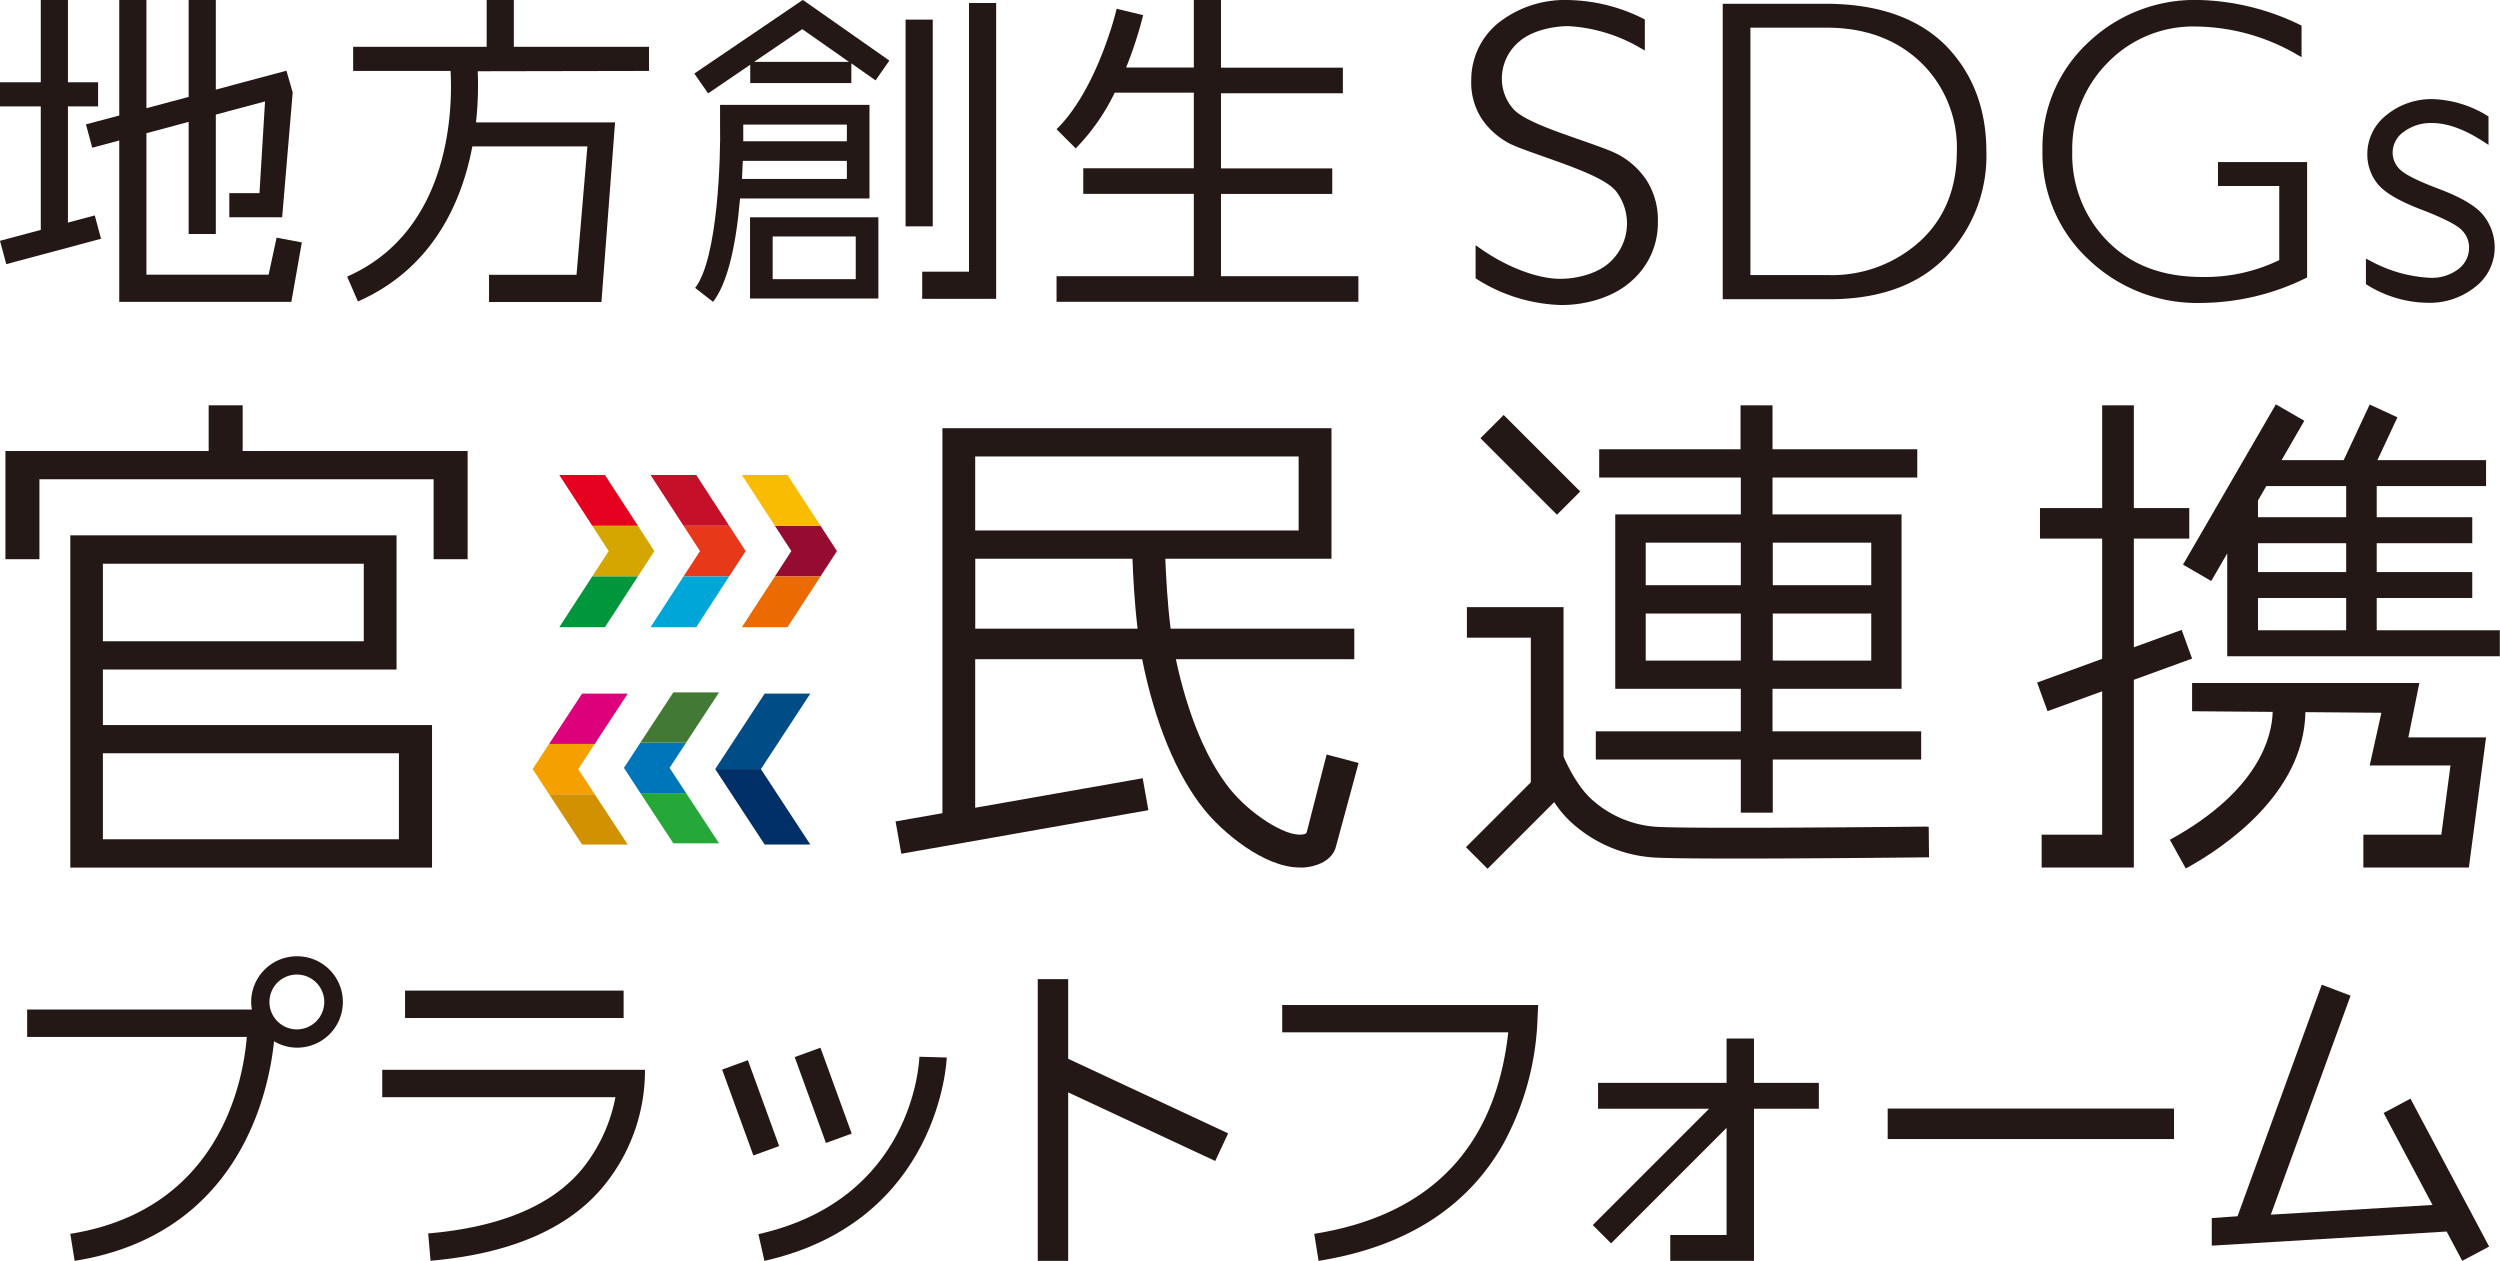 <svg xmlns="http://www.w3.org/2000/svg" viewBox="0 0 391.18 197.29"><defs><style>.cls-1{fill:#231815;}.cls-2{fill:#d6a600;}.cls-3{fill:#00963b;}.cls-4{fill:#e4001e;}.cls-5{fill:#e73819;}.cls-6{fill:#00a6d8;}.cls-7{fill:#c60f28;}.cls-8{fill:#960b30;}.cls-9{fill:#ec6a02;}.cls-10{fill:#f9bc00;}.cls-11{fill:#f4a100;}.cls-12{fill:#dc007a;}.cls-13{fill:#d29100;}.cls-14{fill:#0076ba;}.cls-15{fill:#417935;}.cls-16{fill:#25a739;}.cls-17{fill:#004c87;}.cls-18{fill:#003067;}</style></defs><g id="レイヤー_2" data-name="レイヤー 2"><g id="レイヤー_1-2" data-name="レイヤー 1"><path class="cls-1" d="M257.57,28.1a12.25,12.25,0,0,0-4.36-3.92c-1.66-.88-5.19-2-8.79-3.3s-6.7-2.61-7.77-4A7.1,7.1,0,0,1,235,12.39a7.56,7.56,0,0,1,2.73-5.9c1.82-1.59,5-2.4,7.72-2.4a25.1,25.1,0,0,1,11.28,3.45l.64.36V3.05l-.22-.12a27.23,27.23,0,0,0-12-2.93,16.78,16.78,0,0,0-10.79,3.66,11.49,11.49,0,0,0-4.15,8.89,10.37,10.37,0,0,0,1.73,6.17,12,12,0,0,0,4.15,3.68c1.59.83,5.11,1.94,8.78,3.3s6.82,2.74,8,4.23a8.23,8.23,0,0,1-1.06,11.18c-1.84,1.67-5,2.52-7.68,2.52-3.27,0-8.06-1.61-12.56-4.79l-.68-.48v5.18l.19.13a25.93,25.93,0,0,0,13.25,4.06c3.95,0,8.2-1.26,10.94-3.75a12,12,0,0,0,4.14-9.2A11.48,11.48,0,0,0,257.57,28.1Z"/><path class="cls-1" d="M304.33,7C300,2.76,293.74.59,285.63.59H269.56V46.82h16.69c7.79,0,13.9-2.2,18.15-6.55a22.79,22.79,0,0,0,6.41-16.55C310.81,16.94,308.63,11.33,304.33,7Zm1.86,16.68c0,5.81-1.93,10.54-5.74,14.05a20.51,20.51,0,0,1-14.4,5.31H273.89V4.33h11.93c6,0,10.95,1.82,14.71,5.41A18.53,18.53,0,0,1,306.19,23.72Z"/><path class="cls-1" d="M347.05,25.36V29.1h9.59V40.7a26.62,26.62,0,0,1-12,2.64c-6.34,0-11.18-1.88-14.85-5.59a19.23,19.23,0,0,1-5.54-14,19.16,19.16,0,0,1,5.6-14,18.6,18.6,0,0,1,13.82-5.6A32.05,32.05,0,0,1,359.52,8.6l.61.34V4l-.24-.11A38.05,38.05,0,0,0,344.15,0a24.19,24.19,0,0,0-17.49,6.73,22.42,22.42,0,0,0-7.07,16.86,22.56,22.56,0,0,0,7.2,17,24.57,24.57,0,0,0,17.68,6.81,37.69,37.69,0,0,0,16.3-3.87l.23-.11V25.36Z"/><path class="cls-1" d="M388.65,33.78c-1.13-1.48-3.43-2.86-7-4.21-3.4-1.28-5.49-2.34-6.21-3.14a3.67,3.67,0,0,1-1.06-2.53,4,4,0,0,1,1.75-3.28,7.08,7.08,0,0,1,4.42-1.37c2.39,0,5.15,1,8.18,3l.65.42V18.22l-.2-.12a17.29,17.29,0,0,0-8.43-2.59A11.14,11.14,0,0,0,373.42,18a7.73,7.73,0,0,0-3,6.12A7.31,7.31,0,0,0,372,28.73c1.09,1.38,3.36,2.73,7,4.11,3.41,1.32,5.51,2.4,6.26,3.23a3.78,3.78,0,0,1,1.08,2.61,4.17,4.17,0,0,1-1.67,3.42,6.82,6.82,0,0,1-4.39,1.37,21.75,21.75,0,0,1-9.46-2.69l-.62-.31v4l.2.12a18.37,18.37,0,0,0,9.44,2.79,11.42,11.42,0,0,0,7.46-2.48,7.77,7.77,0,0,0,3.05-6.18A8.07,8.07,0,0,0,388.65,33.78Z"/><path class="cls-1" d="M191.05,43.22V30.35h17.41v-4H191.05V14.59h19.07v-4H191.05V0H186.8V10.57H176.2a61.63,61.63,0,0,0,2.67-8.2l-4.15-1c0,.13-3,12.6-9.4,18.85l3,3a32.76,32.76,0,0,0,6.1-8.72H186.8V26.33H169.5v4h17.3V43.22H165.32v4h47.23v-4Z"/><rect class="cls-1" x="141.7" y="3.07" width="4.25" height="32.35"/><polygon class="cls-1" points="151.62 0.47 151.62 42.51 144.3 42.51 144.3 46.76 151.62 46.76 155.87 46.76 155.87 42.51 155.87 0.47 151.62 0.47"/><path class="cls-1" d="M125.6.06l0-.06L108.64,11.51l2.16,3.1,6.59-4.48V13h15.82V9.91L137,12.58l2.16-3.1L125.64,0ZM118,9.68l7.53-5.12,7.31,5.12Z"/><path class="cls-1" d="M117.36,34V46.71h20.08V34Zm16.54,9.68h-13V37h13Z"/><path class="cls-1" d="M136.05,31.05V16.41H112.67l0,1.81s0,1.26,0,1.26c.11,4.9-.32,21-3.9,25.57l2.8,2.18c2.12-2.72,3.54-8.16,4.23-16.18ZM132.51,28H116.1c.05-.81.09-1.8.13-2.83h16.28Zm0-8.5v2.6H116.3c0-.94,0-1.83,0-2.6Z"/><path class="cls-1" d="M101.55,11.1V7.32H80.4V0H76.15V7.32H55.26V11.1H70.5c.32,5.71.12,25-16.18,32.18L56,47.17C67.76,42,72.27,31.58,73.91,22.91h18L90.21,43H76.52v4.25H94.11l2.13-28.1H74.48a53,53,0,0,0,.27-8Z"/><polygon class="cls-1" points="10.63 34.83 10.63 16.65 15.35 16.65 15.35 12.87 10.63 12.87 10.63 0 6.38 0 6.38 12.87 0 12.87 0 16.65 6.38 16.65 6.38 35.97 0 37.68 0.98 41.33 15.81 37.36 14.83 33.71 10.63 34.83"/><polygon class="cls-1" points="47.23 37.93 43.28 37.19 42.03 42.98 22.91 42.98 22.91 20.84 29.52 19.07 29.52 36.61 33.77 36.61 33.77 17.93 41.47 15.87 40.6 30.22 35.88 30.22 35.88 34 44.15 34 45.8 14.47 44.82 11.06 33.77 14.02 33.77 0 29.52 0 29.52 15.16 22.91 16.93 22.91 0 18.66 0 18.66 18.07 13.45 19.46 14.43 23.11 18.66 21.98 18.66 42.98 18.66 47.23 45.59 47.23 47.23 37.93"/><rect class="cls-1" x="295.37" y="173.46" width="44.8" height="4.77"/><path class="cls-1" d="M240.68,157.25H200.63v4.28H236c-2,18-12.17,28.63-30.36,31.53l.68,4.23c13.48-2.15,23.18-8.27,28.84-18.19a44,44,0,0,0,5.41-19.42v-.14h0Z"/><rect class="cls-1" x="63.38" y="155" width="34.2" height="4.29"/><path class="cls-1" d="M100.92,167.39H59.81v4.29H96.3a25.55,25.55,0,0,1-4.78,10.69C86.88,188.42,78.63,192,67,193l.37,4.27C80.25,196.16,89.52,192,94.92,185A28.47,28.47,0,0,0,100.92,167.39Z"/><rect class="cls-1" x="110.31" y="171.2" width="14.3" height="4.29" transform="translate(240.17 3.68) rotate(70)"/><rect class="cls-1" x="121.66" y="169.24" width="14.3" height="4.29" transform="translate(245.8 -8.27) rotate(70)"/><path class="cls-1" d="M119.61,197.29l-.94-4.18c24.19-5.44,25.16-26.85,25.19-27.76l4.28.12C148.14,165.73,147.12,191.11,119.61,197.29Z"/><polygon class="cls-1" points="192.17 177.34 167.14 165.67 167.14 153.21 162.38 153.21 162.38 197.29 167.14 197.29 167.14 170.93 190.15 181.66 192.17 177.34"/><polygon class="cls-1" points="284.6 169.44 274.45 169.44 274.45 162.5 270.16 162.5 270.16 169.44 250.05 169.44 250.05 173.49 267.42 173.49 249.22 191.69 252.09 194.55 270.16 176.48 270.16 193.24 261.35 193.24 261.35 197.29 274.45 197.29 274.45 193.24 274.45 173.49 284.6 173.49 284.6 169.44"/><polygon class="cls-1" points="389.48 195.05 377.17 171.91 372.97 174.15 380.62 188.54 355.32 190.06 367.8 155.79 363.29 154.08 350.11 190.31 346.08 190.59 346.08 194.91 382.83 192.7 385.27 197.29 389.48 195.05"/><path class="cls-1" d="M46.45,149.63a7.16,7.16,0,0,0-7.15,7.15,7.61,7.61,0,0,0,.11,1.18H4.25v4.29H38.62C38.07,169,34.49,189.31,11,193.06l.68,4.23c25.8-4.11,30.38-26.39,31.2-34.36a7.07,7.07,0,0,0,3.62,1,7.15,7.15,0,0,0,0-14.3Zm0,11.44a4.29,4.29,0,1,1,4.29-4.29A4.3,4.3,0,0,1,46.45,161.07Z"/><path class="cls-1" d="M378.56,106.87H343v4.42l12.61.1c-.09,3.69-2,12.16-15.72,19.81l-.37.2,2.49,4.49.38-.2c5.47-3.05,18.12-11.45,18.34-24.26l11.89.1-1.83,8.24h12.64L382,130.6h-12.2v5.14h16.51L389,115.38H376.84Z"/><path class="cls-1" d="M371.89,98.62V93.57h14.95V89.51H371.89V85h14.95V80.93H371.89V76.06H389V72H372l3.13-6.7-4.34-2L366.72,72H357l3.56-6.16-4.45-2.57L341.58,88.35,346,90.91l2.5-4.32v16.1h42.65V98.62ZM353.31,80.93V78.32l1.3-2.26h12.5v4.87Zm0,8.58V85h13.8v4.51Zm0,9.11V93.57h13.8v5.05Z"/><polygon class="cls-1" points="341.37 98.56 333.89 101.28 333.89 84.28 342.56 84.28 342.56 79.5 333.89 79.5 333.89 63.42 328.93 63.42 328.93 79.5 319.2 79.5 319.2 84.28 328.93 84.28 328.93 103.09 318.75 106.8 320.38 111.28 328.93 108.17 328.93 130.6 319.46 130.6 319.46 135.74 333.89 135.74 333.89 106.37 343 103.05 341.37 98.56"/><path class="cls-1" d="M16.1,104.76H62.05v-21H11v52h56.6V113.45H16.1ZM56.92,88.21v12.13H16.1V88.21ZM16.1,131.32V117.87H62.42v13.45Z"/><polygon class="cls-1" points="37.97 63.42 32.65 63.42 32.65 70.57 0.85 70.57 0.85 87.5 6.17 87.5 6.17 74.99 67.85 74.99 67.85 87.5 73.17 87.5 73.17 70.57 37.97 70.57 37.97 63.42"/><path class="cls-1" d="M204.5,130.1c-.11.39-.24.43-.9.49-2.6.23-8.06-3.27-11.19-7.19-3.65-4.58-6.56-11.57-8.42-20.25h27.92V98.37H183.17c-.51-4-.73-8.41-.83-10.94h26V67H147.46v60.24l-7.33,1.29.9,5.06,38.66-6.82-.89-5-26.21,4.62V103.15h26.14l0,.09c2,9.89,5.35,18,9.65,23.37,2.81,3.53,9.37,9.13,15,9.13.23,0,.46,0,.68,0,2.69-.24,4.57-1.49,5-3.35l3.52-13-5-1.33Zm-1.3-58.68V83H152.59V71.42ZM178,98.37h-25.4V87.43H177.2C177.29,89.9,177.5,94.21,178,98.37Z"/><rect class="cls-1" x="236.89" y="64.28" width="5.14" height="16.93" transform="translate(18.69 190.62) rotate(-45)"/><path class="cls-1" d="M272.39,127.16h5v-8.31h23.22v-4.42H277.35v-6.65h20.19V80.49H277.35V74.72H300V70.3H277.35V63.42h-5V70.3H250.23v4.42h22.16v5.77H252.74v27.29h19.65v6.65H249.7v4.42h22.69Zm5-35.59V84.91h15.41v6.66Zm0,11.79V96h15.41v7.37ZM257.51,91.57V84.91h14.88v6.66ZM272.39,96v7.37H257.51V96Z"/><path class="cls-1" d="M301.38,129.34c-13.36.14-39.45.33-42.57,0a16.65,16.65,0,0,1-9.53-4.06c-2.61-2.21-4.4-6.37-4.63-6.91V95H229.53v4.78h10v22.63l-10.15,10.15,3.38,3.38,10.43-10.43a16.61,16.61,0,0,0,3,3.46,21.2,21.2,0,0,0,12.12,5.17c1.28.13,5.79.2,13.4.2,12,0,27.93-.17,29.71-.19h.42l-.05-4.77Z"/><polygon class="cls-2" points="99.81 82.26 102.39 86.23 99.81 90.2 92.67 90.2 95.24 86.23 92.67 82.26 99.81 82.26"/><polygon class="cls-3" points="92.67 90.2 87.51 98.14 94.65 98.14 99.81 90.2 92.67 90.2"/><polygon class="cls-4" points="99.81 82.26 94.65 74.32 87.51 74.32 92.67 82.26 99.81 82.26"/><polygon class="cls-5" points="114.09 82.26 116.67 86.23 114.09 90.2 106.95 90.2 109.53 86.23 106.95 82.26 114.09 82.26"/><polygon class="cls-6" points="106.95 90.2 101.79 98.14 108.94 98.14 114.09 90.2 106.95 90.2"/><polygon class="cls-7" points="114.09 82.26 108.94 74.32 101.79 74.32 106.95 82.26 114.09 82.26"/><polygon class="cls-8" points="128.38 82.26 130.96 86.23 128.38 90.2 121.24 90.2 123.82 86.23 121.24 82.26 128.38 82.26"/><polygon class="cls-9" points="121.24 90.2 116.08 98.14 123.22 98.14 128.38 90.2 121.24 90.2"/><polygon class="cls-10" points="128.38 82.26 123.22 74.32 116.08 74.32 121.24 82.26 128.38 82.26"/><polygon class="cls-11" points="85.92 124.28 83.34 120.34 85.92 116.4 93.06 116.4 90.48 120.34 93.06 124.28 85.92 124.28"/><polygon class="cls-12" points="93.06 116.4 98.22 108.53 91.08 108.53 85.92 116.4 93.06 116.4"/><polygon class="cls-13" points="85.92 124.28 91.08 132.15 98.22 132.15 93.06 124.28 85.92 124.28"/><polygon class="cls-14" points="100.2 124.09 97.63 120.15 100.2 116.21 107.35 116.21 104.77 120.15 107.35 124.09 100.2 124.09"/><polygon class="cls-15" points="107.35 116.21 112.51 108.34 105.36 108.34 100.2 116.21 107.35 116.21"/><polygon class="cls-16" points="100.2 124.09 105.36 131.96 112.51 131.96 107.35 124.09 100.2 124.09"/><polygon class="cls-17" points="119.06 120.34 126.79 108.53 119.65 108.53 111.91 120.34 119.06 120.34"/><polygon class="cls-18" points="111.91 120.34 119.65 132.15 126.79 132.15 119.06 120.34 111.91 120.34"/></g></g></svg>